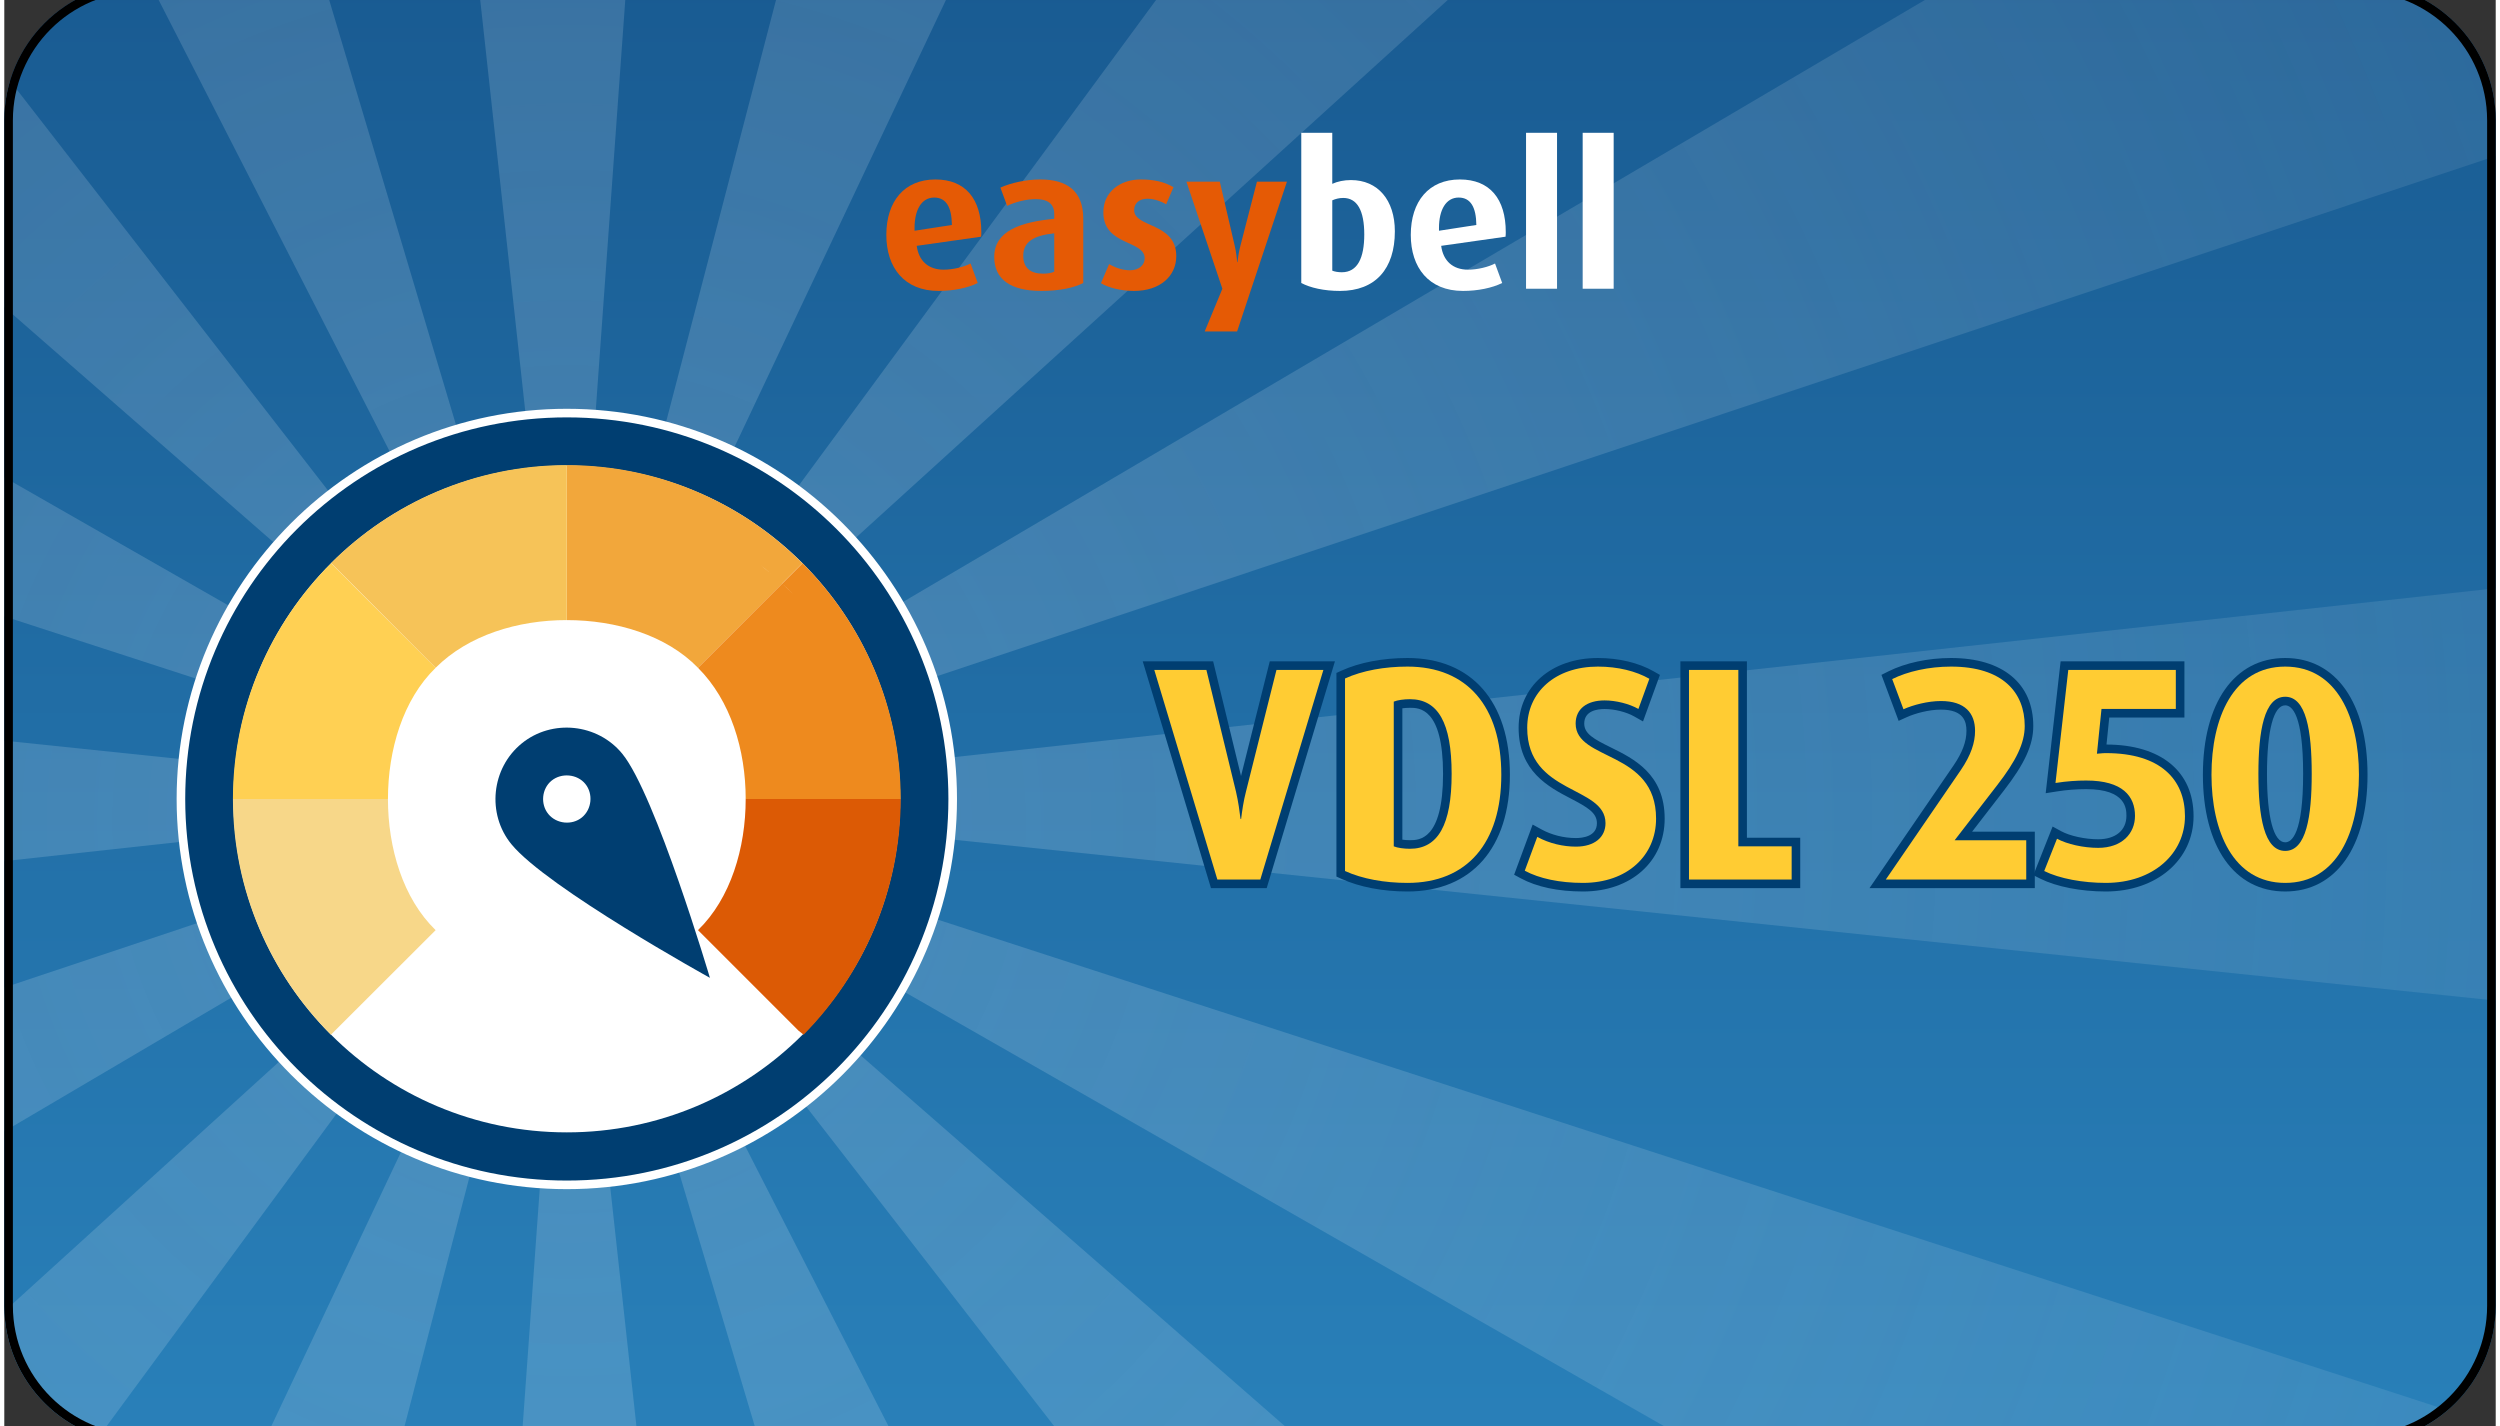 <?xml version="1.0"?>
<svg xmlns="http://www.w3.org/2000/svg" xmlns:xlink="http://www.w3.org/1999/xlink" viewBox="0 2 290 166" width="291" height="166">
  <rect x="0" y="2" width="290" height="166" fill="#333333" stroke="none"/>
  <svg xmlns:xlink="http://www.w3.org/1999/xlink" version="1.1" x="0px" y="0px" width="290px" height="170px" viewBox="0 0 290 170" enable-background="new 0 0 290 170" xml:space="preserve">
<g id="Layer_1">
	<g>
		<defs>
			<path id="SVGID_9209_" d="M290,154.001c0,8.836-7.162,16-16,16H16c-8.836,0-16-7.164-16-16V16C0,7.163,7.164,0,16,0h258     c8.838,0,16,7.163,16,16V154.001z"/>
		</defs>
		<clipPath id="SVGID_4_">
			<use xlink:href="#SVGID_9209_" overflow="visible"/>
		</clipPath>
		<g clip-path="url(#SVGID_4_)">
			<defs>
				<path id="SVGID_9211_" d="M290,154.001c0,8.836-7.162,16-16,16H16c-8.836,0-16-7.164-16-16V16C0,7.163,7.164,0,16,0h258      c8.838,0,16,7.163,16,16V154.001z"/>
			</defs>
			<clipPath id="SVGID_5_">
				<use xlink:href="#SVGID_9211_" overflow="visible"/>
			</clipPath>
			<g clip-path="url(#SVGID_5_)">
				<linearGradient id="SVGID_8_" gradientUnits="userSpaceOnUse" x1="145" y1="170.001" x2="145" y2="-2.000000e-04">
					<stop offset="0" style="stop-color:#2980B9"/>
					<stop offset="1" style="stop-color:#195B92"/>
				</linearGradient>
				<path fill="url(#SVGID_8_)" d="M290,154.001c0,8.836-7.162,16-16,16H16c-8.836,0-16-7.164-16-16V16C0,7.163,7.164,0,16,0h258      c8.838,0,16,7.163,16,16V154.001z"/>
			</g>
			
				<radialGradient id="SVGID_9_" cx="750.861" cy="287.436" r="403.751" gradientTransform="matrix(0.994 -0.109 0.109 0.994 -711.945 -106.195)" gradientUnits="userSpaceOnUse">
				<stop offset="0" style="stop-color:#D3E4F3;stop-opacity:0.3"/>
				<stop offset="0.053" style="stop-color:#D7E7F4;stop-opacity:0.284"/>
				<stop offset="0.388" style="stop-color:#EDF4FA;stop-opacity:0.184"/>
				<stop offset="0.709" style="stop-color:#FAFCFE;stop-opacity:0.087"/>
				<stop offset="1" style="stop-color:#FFFFFF;stop-opacity:0"/>
			</radialGradient>
			<polygon opacity="0.7" clip-path="url(#SVGID_5_)" fill="url(#SVGID_9_)" points="65.5,94.226 65.351,94.263 -37.987,-252.044      -108.102,-244.364 65.213,94.323 65.093,94.415 -190.814,-235.306 -298.881,-223.471 64.99,94.532 64.906,94.667      -434.525,-190.848 -420.514,-62.896 64.855,94.816 64.811,94.975 -408.633,45.576 -397.658,145.787 64.83,95.138 64.865,95.297      -386.682,246.006 -374.801,354.476 64.925,95.446 65.01,95.582 -360.788,482.426 -358.275,505.362 -225.647,490.836      65.116,95.699 65.243,95.786 -115.943,478.819 -31.977,469.624 65.384,95.848 65.527,95.88 39.205,461.828 104.971,454.625      65.68,95.88 65.823,95.849 170.732,447.423 241.916,439.627 65.963,95.785 66.084,95.694 325.882,430.432 435.586,418.415      66.191,95.58 66.268,95.445 565.475,380.824 551.468,252.932 66.323,95.292 66.351,95.135 539.592,144.511 528.62,44.339      66.351,94.971 66.315,94.812 517.652,-55.826 505.777,-164.247 66.257,94.66 66.167,94.53 491.769,-292.14 489.827,-309.852      352.472,-294.807 66.062,94.414 65.933,94.326 244.407,-282.973 161.697,-273.914 65.795,94.262 65.647,94.23 91.577,-266.234      26.796,-259.14    "/>
			<g clip-path="url(#SVGID_5_)">
				<path fill="#E55A05" d="M113.701,29.551l-7.494,1.064c0.231,1.758,1.365,2.775,3.123,2.775c1.133,0,2.382-0.323,3.146-0.717      l0.832,2.267c-1.156,0.578-2.844,0.925-4.556,0.925c-4.001,0-6.083-2.729-6.083-6.522c0-3.909,2.105-6.453,5.713-6.453      c3.492,0,5.343,2.266,5.343,6.129C113.724,29.204,113.724,29.297,113.701,29.551z M108.243,24.995      c-1.48,0-2.29,1.434-2.29,3.539v0.324l4.348-0.671C110.278,26.151,109.654,24.995,108.243,24.995z"/>
				<path fill="#E55A05" d="M120.711,35.865c-3.562,0-5.482-1.341-5.482-3.955c0-3.076,3.146-4.071,6.985-4.441v-0.555      c0-1.203-0.763-1.735-2.151-1.735c-1.156,0-2.429,0.347-3.331,0.786l-0.786-2.128c1.249-0.555,3.007-0.948,4.649-0.948      c3.053,0,4.996,1.295,4.996,4.556v7.494C124.527,35.495,122.816,35.865,120.711,35.865z M122.214,29.158      c-2.405,0.254-3.608,0.995-3.608,2.614c0,1.388,0.81,2.081,2.29,2.081c0.532,0,0.994-0.069,1.318-0.231V29.158z"/>
				<path fill="#E55A05" d="M131.491,35.865c-1.434,0-2.938-0.347-3.839-0.902l0.948-2.22c0.833,0.486,1.689,0.717,2.429,0.717      c1.041,0,1.712-0.602,1.712-1.388c0-2.151-4.811-1.434-4.811-5.366c0-2.359,1.943-3.816,4.348-3.816      c1.55,0,2.753,0.277,3.816,0.902l-0.856,1.989c-0.717-0.417-1.503-0.647-2.174-0.647c-1.018,0-1.55,0.578-1.55,1.318      c0,2.082,4.904,1.411,4.904,5.366C136.417,34.13,134.544,35.865,131.491,35.865z"/>
				<path fill="#E55A05" d="M143.496,40.583h-3.77l2.058-4.973l-4.186-12.466h3.885l1.734,7.447c0.185,0.786,0.255,1.503,0.278,1.92      h0.046c0.046-0.393,0.139-1.134,0.347-1.92l1.92-7.447h3.492L143.496,40.583z"/>
				<path fill="#FFFFFF" d="M155.478,35.865c-1.873,0-3.469-0.37-4.51-0.925V17.455h3.608v5.944      c0.602-0.278,1.365-0.439,2.174-0.439c3.122,0,5.111,2.313,5.111,5.967C161.862,33.298,159.595,35.865,155.478,35.865z       M155.849,25.041c-0.486,0-0.902,0.115-1.272,0.277v8.188c0.278,0.115,0.694,0.185,1.11,0.185c1.828,0,2.614-1.665,2.614-4.394      C158.3,26.521,157.49,25.041,155.849,25.041z"/>
				<path fill="#FFFFFF" d="M174.747,29.551l-7.494,1.064c0.231,1.758,1.365,2.775,3.123,2.775c1.133,0,2.382-0.323,3.146-0.717      l0.832,2.267c-1.156,0.578-2.844,0.925-4.556,0.925c-4.001,0-6.083-2.729-6.083-6.522c0-3.909,2.105-6.453,5.713-6.453      c3.492,0,5.343,2.266,5.343,6.129C174.77,29.204,174.77,29.297,174.747,29.551z M169.288,24.995c-1.48,0-2.29,1.434-2.29,3.539      v0.324l4.348-0.671C171.324,26.151,170.699,24.995,169.288,24.995z"/>
				<path fill="#FFFFFF" d="M177.131,35.611V17.455h3.608v18.156H177.131z"/>
				<path fill="#FFFFFF" d="M183.723,35.611V17.455h3.608v18.156H183.723z"/>
			</g>
			<g clip-path="url(#SVGID_5_)">
				<g>
					
						<ellipse transform="matrix(0.23 -0.973 0.973 0.23 -42.025 136.9)" fill="#003E71" cx="65.478" cy="95" rx="44.917" ry="44.917"/>
					<path fill="#FFFFFF" d="M65.477,50.583c24.531,0,44.417,19.886,44.417,44.417s-19.886,44.417-44.417,44.417       c-24.531,0-44.417-19.886-44.417-44.417S40.947,50.583,65.477,50.583 M65.477,49.583c-25.043,0-45.417,20.374-45.417,45.417       s20.374,45.417,45.417,45.417c25.043,0,45.417-20.374,45.417-45.417S90.52,49.583,65.477,49.583L65.477,49.583z"/>
				</g>
				<circle fill="#FFFFFF" cx="65.477" cy="95.002" r="38.806"/>
				<path fill="#F7D789" d="M26.613,95.002c0,10.693,4.399,20.439,11.403,27.442l0.473-0.473l11.72-11.702      c-3.808-3.689-5.552-9.567-5.552-15.268L26.613,95.002z"/>
				<path fill="#DC5A05" d="M102.192,95.002L86.298,95c0,5.701-1.745,11.579-5.552,15.268l11.7,11.702l0.592,0.473      c6.905-7.004,11.304-16.749,11.304-27.442H102.192z"/>
				<path fill="#FFD053" d="M40.363,69.965c0.02-0.02,0.039-0.02,0.039-0.039l-2.367-2.367l0,0l0,0      C31.012,74.562,26.613,84.307,26.613,95h2.131h15.914c0-5.701,1.745-11.579,5.552-15.268l-9.826-9.806      C40.383,69.945,40.363,69.965,40.363,69.965z"/>
				<path fill="#F2A73B" d="M87.987,67.757c0.888,0.69,1.736,1.401,2.545,2.17L92.9,67.56c-6.984-7.023-16.73-11.423-27.422-11.423      v3.926c0.276,0,0.533,0,0.789,0c-0.256,0-0.533,0-0.789,0V74.18c5.701,0,11.579,1.745,15.268,5.552l9.806-9.804      C89.743,69.178,88.875,68.448,87.987,67.757z"/>
				<path fill="#EE8A1E" d="M92.919,67.56l-2.367,2.367c0.434,0.395,0.848,0.809,1.263,1.223c-0.414-0.414-0.848-0.829-1.263-1.223      l0,0l-9.806,9.804c3.808,3.808,5.552,9.567,5.552,15.268l-0.145,0.002h16.039h2.15C104.342,84.309,99.943,74.564,92.919,67.56z"/>
				<path fill="#F6C358" d="M65.477,60.063v-3.926c-10.693,0-20.439,4.399-27.442,11.403l0,0l2.367,2.367l0,0l9.806,9.824      c3.808-3.808,9.567-5.552,15.268-5.552V60.063L65.477,60.063z"/>
				<path fill="#003E71" d="M82.134,115.82c0,0-6.328-21.339-10.199-26.08c-2.88-3.528-8.189-4.077-11.717-1.197      c-3.528,2.88-4.077,8.189-1.197,11.717C63.16,105.33,82.134,115.82,82.134,115.82z M63.7,92.871      c1.149-0.938,2.981-0.787,3.93,0.375c0.938,1.149,0.763,2.957-0.399,3.906c-1.149,0.938-2.957,0.763-3.906-0.399      C62.387,95.604,62.551,93.81,63.7,92.871z"/>
			</g>
			<g clip-path="url(#SVGID_5_)">
				<g>
					<path fill="#FFCC33" d="M140.829,104.88l-7.642-25.397h7.129l3.533,14.531c0.033,0.141,0.064,0.281,0.094,0.419       c0.035-0.149,3.747-14.95,3.747-14.95h6.523l-7.641,25.397H140.829z"/>
					<path fill="#003E71" d="M153.541,79.982l-7.34,24.397h-5l-7.341-24.397h6.064l3.44,14.149c0.284,1.206,0.425,2.341,0.532,3.192       h0.071c0.106-0.887,0.284-2.128,0.567-3.192l3.546-14.149H153.541 M154.886,78.982h-1.345h-5.461h-0.78l-0.19,0.757       l-3.156,12.589l-3.059-12.583l-0.186-0.764h-0.786h-6.064h-1.345l0.388,1.288l7.341,24.397l0.214,0.712h0.743h5h0.743       l0.214-0.712l7.34-24.397L154.886,78.982L154.886,78.982z"/>
				</g>
				<g>
					<path fill="#FFCC33" d="M163.33,105.27c-2.803,0-5.459-0.507-7.477-1.428l-0.292-0.134V80.654l0.292-0.134       c2.018-0.921,4.674-1.428,7.477-1.428c7.152,0,11.422,4.893,11.422,13.089S170.482,105.27,163.33,105.27z M162.234,100.15       c0.371,0.091,0.881,0.148,1.379,0.148c1.871,0,4.358-0.853,4.358-8.224c0-7.339-2.487-8.188-4.358-8.188       c-0.498,0-1.008,0.057-1.379,0.148V100.15z"/>
					<path fill="#003E71" d="M163.33,79.592c6.95,0,10.922,4.646,10.922,12.589s-3.972,12.589-10.922,12.589       c-2.66,0-5.249-0.461-7.27-1.383V80.976C158.081,80.053,160.67,79.592,163.33,79.592 M163.613,100.798       c3.262,0,4.858-2.766,4.858-8.724s-1.596-8.688-4.858-8.688c-0.709,0-1.454,0.106-1.879,0.284v16.844       C162.159,100.692,162.904,100.798,163.613,100.798 M163.33,78.592c-2.874,0-5.603,0.523-7.685,1.474l-0.585,0.267v0.643v22.411       v0.643l0.585,0.267c2.082,0.95,4.811,1.474,7.685,1.474c7.465,0,11.922-5.08,11.922-13.589S170.795,78.592,163.33,78.592       L163.33,78.592z M162.734,84.448c0.256-0.037,0.561-0.062,0.879-0.062c1.055,0,3.858,0,3.858,7.688       c0,7.724-2.803,7.724-3.858,7.724c-0.319,0-0.623-0.024-0.879-0.062V84.448L162.734,84.448z"/>
				</g>
				<g>
					<path fill="#FFCC33" d="M183.756,105.27c-2.8,0-5.225-0.511-7.011-1.479l-0.381-0.206l1.805-4.888l0.509,0.28       c1.257,0.692,2.771,1.073,4.263,1.073c1.841,0,2.939-0.834,2.939-2.23c0-1.506-1.262-2.241-3.321-3.316       c-2.581-1.347-5.792-3.024-5.792-7.783c0-4.491,3.589-7.628,8.727-7.628c2.34,0,4.556,0.527,6.24,1.484l0.367,0.208       l-1.623,4.463l-0.515-0.292c-0.979-0.555-2.462-0.928-3.69-0.928c-0.862,0-2.869,0.214-2.869,2.195       c0,1.487,1.281,2.193,3.371,3.223c2.669,1.314,5.991,2.95,5.991,7.841C192.767,101.987,189.061,105.27,183.756,105.27z"/>
					<path fill="#003E71" d="M185.494,79.592c2.34,0,4.433,0.532,5.993,1.418l-1.276,3.511c-1.064-0.603-2.625-0.993-3.937-0.993       c-2.021,0-3.369,0.958-3.369,2.695c0,4.397,9.362,3.085,9.362,11.064c0,4.291-3.333,7.482-8.511,7.482       c-2.695,0-5.071-0.497-6.773-1.418l1.454-3.937c1.418,0.78,3.05,1.135,4.504,1.135c2.163,0,3.439-1.099,3.439-2.73       c0-4.397-9.113-3.298-9.113-11.099C177.267,82.571,180.529,79.592,185.494,79.592 M185.494,78.592       c-5.433,0-9.227,3.342-9.227,8.128c0,5.062,3.503,6.891,6.06,8.226c1.95,1.018,3.053,1.653,3.053,2.873       c0,1.562-1.706,1.73-2.439,1.73c-1.408,0-2.837-0.359-4.022-1.011l-1.018-0.56l-0.402,1.09l-1.454,3.937l-0.3,0.813       l0.762,0.413c1.859,1.007,4.366,1.539,7.249,1.539c5.6,0,9.511-3.488,9.511-8.482c0-5.202-3.624-6.986-6.27-8.29       c-1.975-0.973-3.092-1.581-3.092-2.774c0-1.475,1.484-1.695,2.369-1.695c1.149,0,2.533,0.347,3.443,0.863l1.029,0.583       l0.404-1.111l1.276-3.511l0.289-0.794l-0.734-0.417C190.223,79.143,187.919,78.592,185.494,78.592L185.494,78.592z"/>
				</g>
				<g>
					<polygon fill="#FFCC33" points="195.597,104.88 195.597,79.482 202.342,79.482 202.342,100.015 208.547,100.015        208.547,104.88      "/>
					<path fill="#003E71" d="M201.842,79.982v20.532h6.206v3.865h-11.95V79.982H201.842 M202.842,78.982h-1h-5.745h-1v1v24.397v1h1       h11.95h1v-1v-3.865v-1h-1h-5.206V79.982V78.982L202.842,78.982z"/>
				</g>
				<g>
					<path fill="#FFCC33" d="M218.057,104.88l9.26-13.513c1.077-1.584,1.579-2.948,1.579-4.292c0-1.974-1.168-2.975-3.472-2.975       c-1.475,0-3.15,0.458-4.156,0.913l-0.487,0.22l-1.657-4.433l0.402-0.201c1.915-0.958,4.491-1.507,7.068-1.507       c5.687,0,9.082,2.772,9.082,7.415c0,2.059-0.996,4.218-3.332,7.222l-4.306,5.576h7.816v5.575H218.057z"/>
					<path fill="#003E71" d="M226.595,79.592c6.029,0,8.582,3.014,8.582,6.915c0,1.986-0.993,4.042-3.227,6.915l-4.93,6.383h8.334       v4.575h-16.348l8.724-12.73c1.206-1.773,1.667-3.227,1.667-4.575c0-2.057-1.17-3.475-3.972-3.475       c-1.525,0-3.263,0.461-4.362,0.958l-1.312-3.511C221.524,80.16,224.006,79.592,226.595,79.592 M226.595,78.592       c-2.652,0-5.31,0.568-7.292,1.56l-0.804,0.402l0.315,0.842l1.312,3.511l0.374,1.001l0.974-0.44       c0.957-0.432,2.55-0.869,3.95-0.869c2.664,0,2.972,1.413,2.972,2.475c0,1.239-0.475,2.514-1.494,4.013l-8.722,12.727       l-1.073,1.565h1.897h16.348h1v-1v-4.575v-1h-1h-6.298l3.685-4.771c2.439-3.138,3.435-5.319,3.435-7.526       C236.176,81.551,232.594,78.592,226.595,78.592L226.595,78.592z"/>
				</g>
				<g>
					<path fill="#FFCC33" d="M244.61,105.27c-2.827,0-5.588-0.537-7.387-1.436l-0.41-0.205l1.866-4.71l0.496,0.271       c1.1,0.6,2.928,1.003,4.548,1.003c2.303,0,3.791-1.265,3.791-3.224c0-2.397-1.741-3.613-5.174-3.613       c-1.175,0-2.32,0.091-3.503,0.277l-0.648,0.103l1.613-14.252h13.464v5.539h-8.701l-0.425,4.161       c0.244-0.018,0.356-0.019,0.491-0.019c0.005,0,0.01,0,0.015,0c6.154,0,9.684,2.858,9.684,7.84       C254.33,101.793,250.242,105.27,244.61,105.27z"/>
					<path fill="#003E71" d="M252.766,79.982v4.539h-8.652l-0.532,5.213c0.709-0.071,0.852-0.071,1.064-0.071       c6.347,0,9.184,3.085,9.184,7.34c0,4.326-3.652,7.766-9.22,7.766c-2.659,0-5.39-0.497-7.163-1.383l1.489-3.759       c1.171,0.639,3.085,1.064,4.787,1.064c2.767,0,4.291-1.667,4.291-3.724c0-2.27-1.418-4.113-5.674-4.113       c-1.063,0-2.233,0.071-3.581,0.284l1.489-13.156H252.766 M253.766,78.982h-1h-12.518h-0.893l-0.1,0.888l-1.489,13.156       l-0.148,1.305l1.297-0.205c1.156-0.183,2.277-0.271,3.425-0.271c4.674,0,4.674,2.343,4.674,3.113       c0,1.68-1.261,2.724-3.291,2.724c-1.52,0-3.292-0.387-4.308-0.942l-0.992-0.541l-0.416,1.051l-1.489,3.759l-0.338,0.853       l0.82,0.41c1.865,0.932,4.71,1.489,7.61,1.489c5.922,0,10.22-3.687,10.22-8.766c0-5.209-3.787-8.324-10.134-8.34l0.321-3.142       h7.749h1v-1v-4.539V78.982L253.766,78.982z"/>
				</g>
				<g>
					<path fill="#FFCC33" d="M265.498,105.27c-6.695,0-9.081-6.761-9.081-13.089s2.386-13.089,9.081-13.089       c6.696,0,9.082,6.761,9.082,13.089S272.194,105.27,265.498,105.27z M265.498,83.603c-1.738,0-2.62,2.85-2.62,8.472       s0.882,8.472,2.62,8.472c1.716,0,2.586-2.85,2.586-8.472S267.214,83.603,265.498,83.603z"/>
					<path fill="#003E71" d="M265.498,79.592c6.064,0,8.582,5.993,8.582,12.589s-2.518,12.589-8.582,12.589       c-6.063,0-8.581-5.993-8.581-12.589S259.434,79.592,265.498,79.592 M265.498,101.046c2.447,0,3.086-3.972,3.086-8.972       s-0.639-8.972-3.086-8.972c-2.446,0-3.12,3.972-3.12,8.972S263.051,101.046,265.498,101.046 M265.498,78.592       c-5.91,0-9.581,5.207-9.581,13.589s3.671,13.589,9.581,13.589c5.91,0,9.582-5.207,9.582-13.589S271.408,78.592,265.498,78.592       L265.498,78.592z M265.498,100.046c-1.347,0-2.12-2.906-2.12-7.972s0.773-7.972,2.12-7.972c0.779,0,2.086,1.036,2.086,7.972       S266.277,100.046,265.498,100.046L265.498,100.046z"/>
				</g>
			</g>
		</g>
	</g>
	<g>
		<path d="M274,1c8.271,0,15,6.729,15,15v138.001c0,8.271-6.729,15-15,15H16c-8.271,0-15-6.729-15-15V16C1,7.729,7.729,1,16,1H274     M274,0H16C7.164,0,0,7.163,0,16v138.001c0,8.836,7.164,16,16,16h258c8.838,0,16-7.164,16-16V16C290,7.163,282.838,0,274,0L274,0z    "/>
	</g>
</g>
<g id="Navi">
</g>
<g id="Ma&#xDF;e">
</g>
</svg>
</svg>

